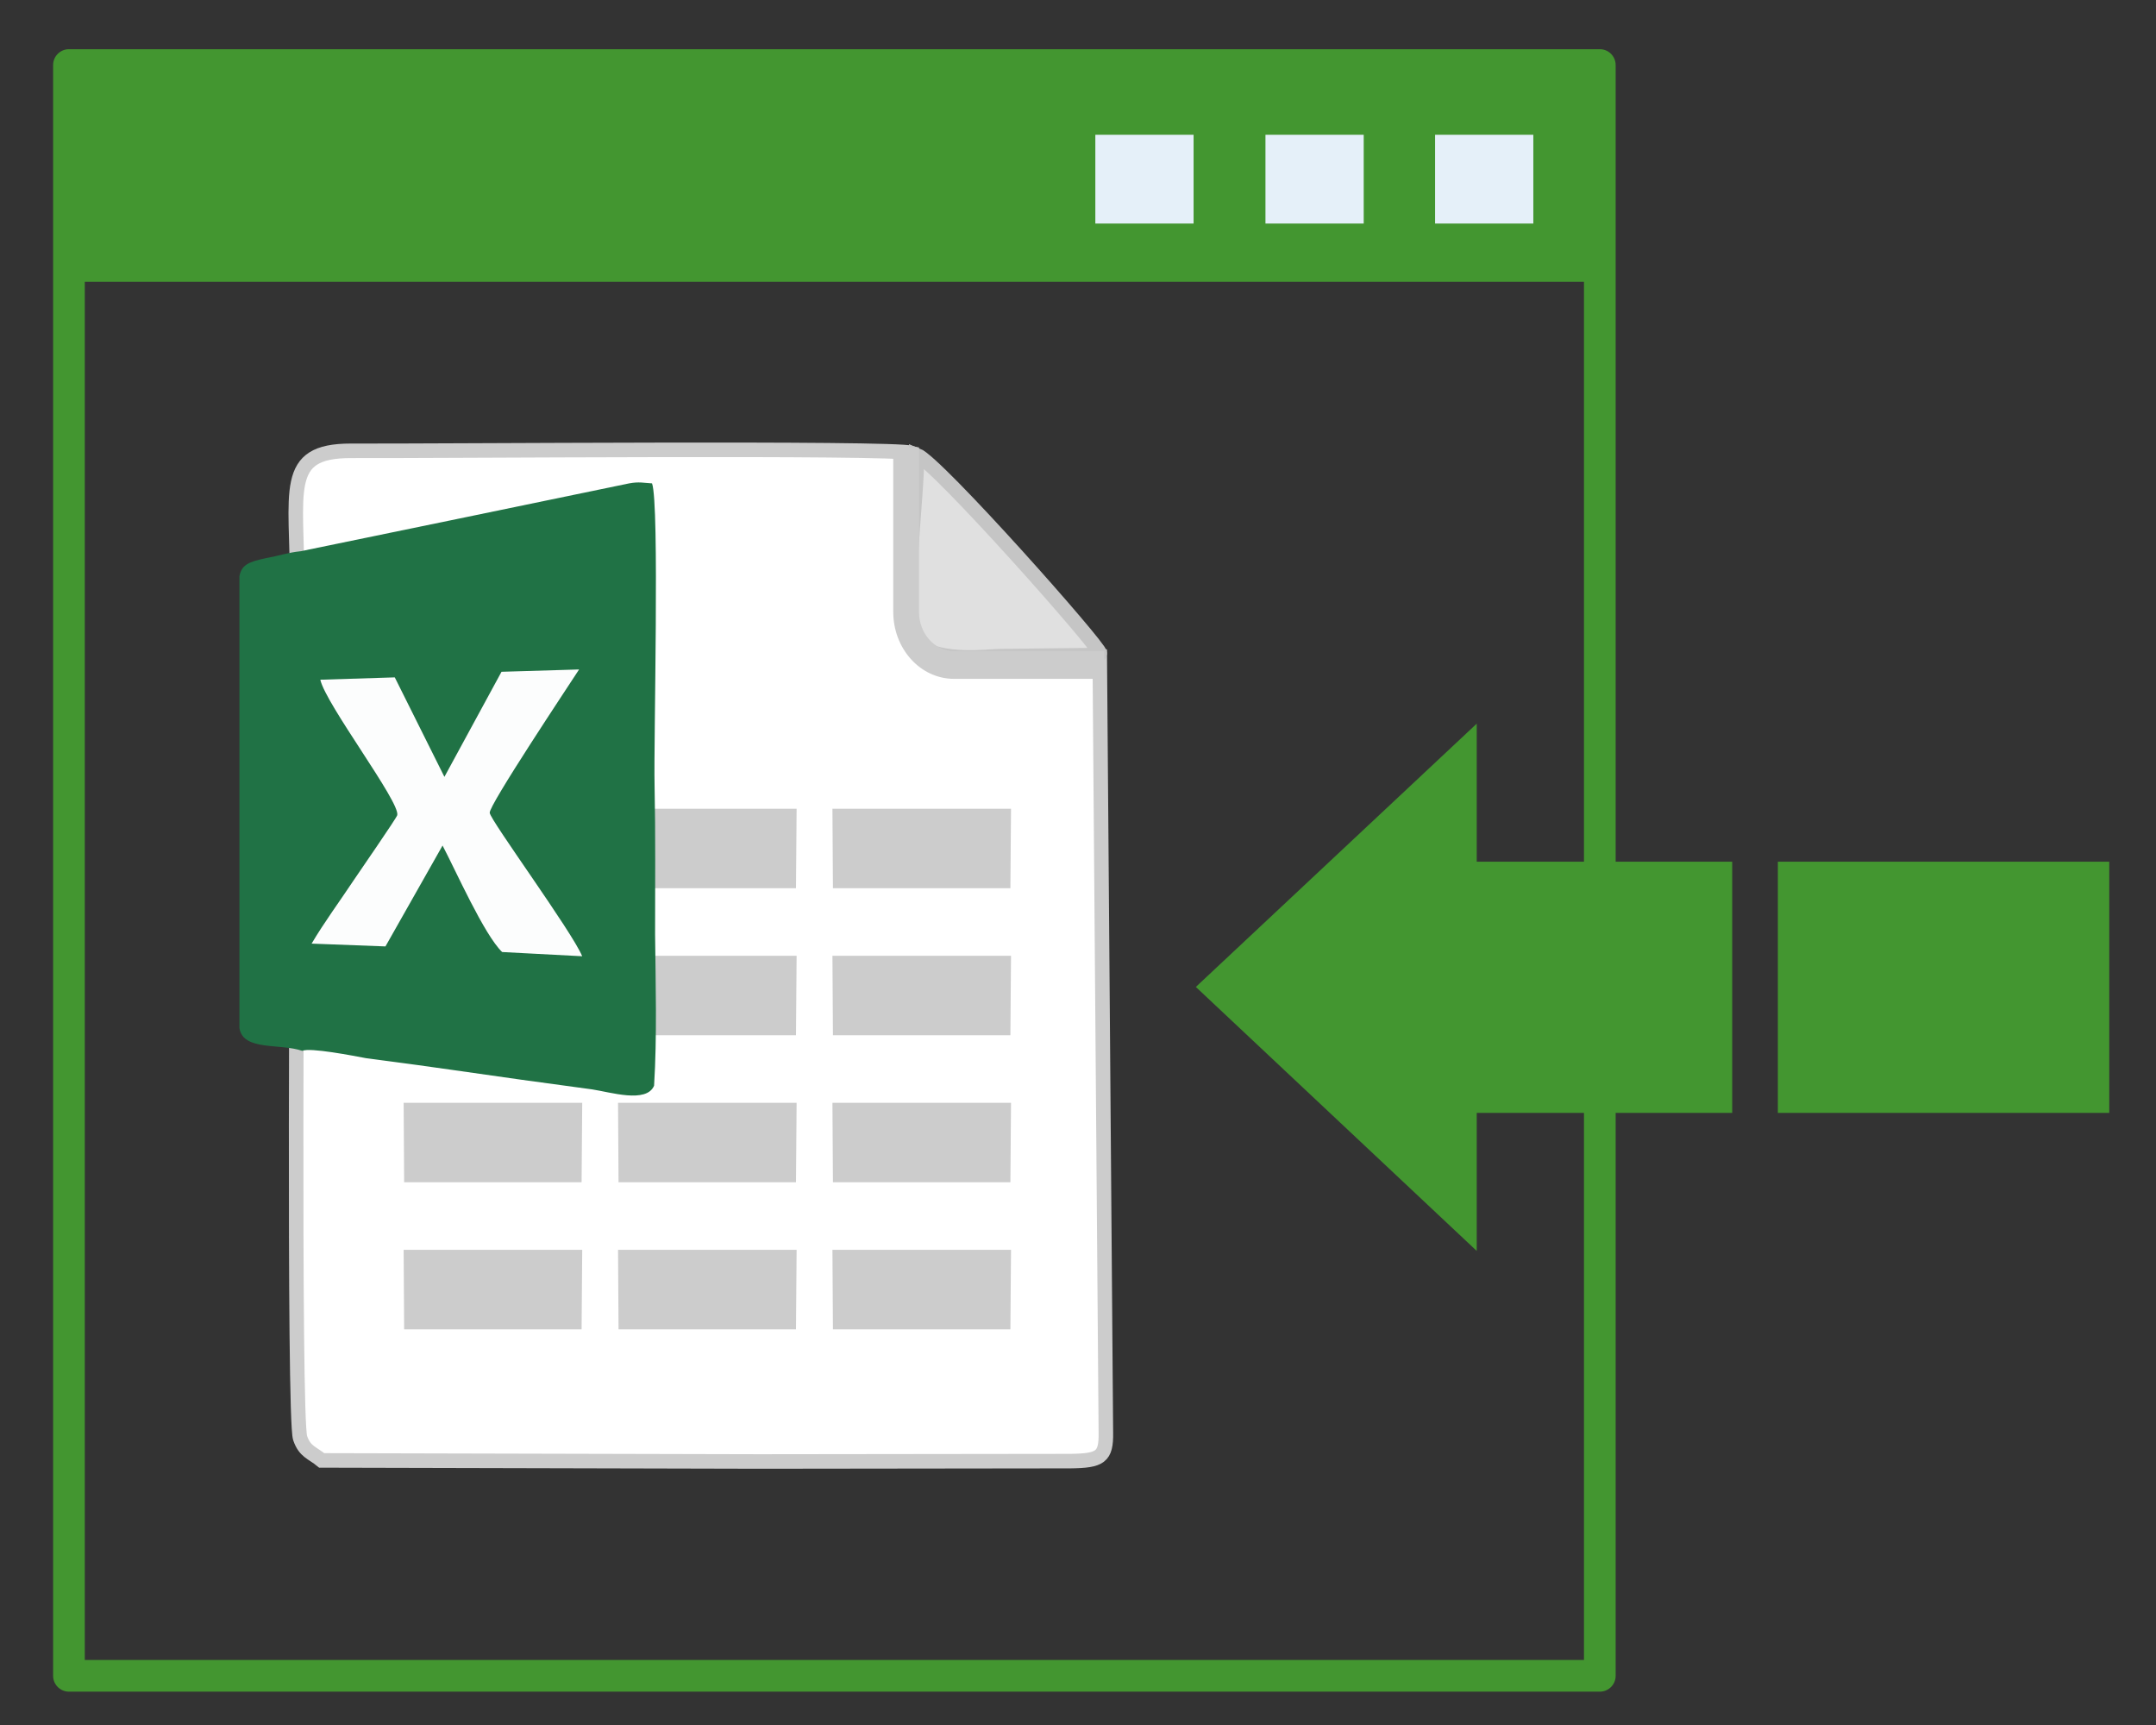 <svg height="80" viewBox="0 0 100 80" width="100" xmlns="http://www.w3.org/2000/svg"><rect x="0" y="0" width="100" height="80" fill="#333333" stroke="none"/><path d="m74.203 3.016h-71.005v74.703h71.005z" fill="none" stroke="#439630" stroke-linecap="round" stroke-linejoin="round" stroke-width="1.469"/><g fill-rule="evenodd" transform="matrix(.969 0 0 .969 -4.116 -3.232)"><path d="m80.835 6.709h-73.052v10.114h73.052z" fill="#439630"/><g fill="#e5f0f9"><path d="m56.677 14.034h4.703v-4.249h-4.703z"/><path d="m64.82 14.034h4.703v-4.249h-4.703z"/><path d="m72.939 14.034h4.703v-4.249h-4.703z"/></g><g fill="#439630"><path d="m105.209 44.577h-15.862v12.022h15.862z"/><path d="m87.161 44.577h-13.825v12.022h13.825z"/><path d="m74.933 63.206-13.445-12.635 13.445-12.601z"/></g><g transform="matrix(.95 0 0 .95 21.338 -71.559)"><path d="m-3.012 108.467v10.95c0 1.326-.199 30.87.145 31.868.235.69.598.726 1.087 1.126l22.047.054 15.67-.019c1.522-.019 1.812-.2 1.793-1.435l-.308-39.095c-1.649 0-3.315 0-4.964 0-1.522 0-3.243.272-4.058-.744-.87-1.089-.054-7.681-.453-9.515-.87-.291-23.967-.091-28.261-.109-3.478 0-2.699 1.979-2.699 6.918z" fill="#fff" stroke="#ccc" stroke-width=".732"/><path d="m37.424 111.749c.071-.269-8.199-9.602-9.222-9.996.106 1.812-.923 8.591.116 9.634 1.265.821 3.432.51 4.058.502l4.85-.056z" fill="#e0e0e0" stroke="#c5c5c5" stroke-width=".722"/><g fill="#ccc"><g transform="matrix(1.257 0 0 1.257 23.204 -53.814)"><path d="m-16.572 152.914h7.113l.025-3.186h-7.158z"/><path d="m-7.978 152.914h7.113l.025-3.186h-7.158z"/><path d="m.616 152.914h7.113l.025-3.186h-7.158z"/></g><g transform="matrix(1.257 0 0 1.257 23.204 -61.221)"><path d="m-16.572 152.914h7.113l.025-3.186h-7.158z"/><path d="m-7.978 152.914h7.113l.025-3.186h-7.158z"/><path d="m.616 152.914h7.113l.025-3.186h-7.158z"/></g><g transform="matrix(1.257 0 0 1.257 23.204 -46.406)"><path d="m-16.572 152.914h7.113l.025-3.186h-7.158z"/><path d="m-7.978 152.914h7.113l.025-3.186h-7.158z"/><path d="m.616 152.914h7.113l.025-3.186h-7.158z"/></g><g transform="matrix(1.257 0 0 1.257 23.204 -68.629)"><path d="m-16.572 152.914h7.113l.025-3.186h-7.158z"/><path d="m-7.978 152.914h7.113l.025-3.186h-7.158z"/><path d="m.616 152.914h7.113l.025-3.186h-7.158z"/></g></g><g transform="translate(49.821 -4.612)"><path d="m-52.654 111.218c-.665.069-1.1.231-1.739.346-.895.185-1.253.346-1.355.924v3.603 19.145c.179 1.178 2.046.762 3.171 1.155.358-.185 2.608.254 3.222.37l.869.115c2.327.3 4.629.647 6.956.97 1.176.162 2.353.323 3.555.485.921.139 2.736.716 3.12-.185.154-2.471.077-5.127.051-7.621 0-2.517.025-5.034-.026-7.529-.051-2.171.256-14.18-.128-15.196-.409-.023-.665-.092-1.151 0-5.44 1.135-10.805 2.231-16.546 3.418z" fill="#207245"/><path d="m-42.542 117.292-2.877 5.294-2.501-5.012-3.752.118c.281 1.247 4.033 6.165 3.877 6.824-.031.141-1.939 2.894-2.189 3.271-.719 1.082-1.501 2.141-2.126 3.2l3.721.141 2.877-5.082c.657 1.247 2.095 4.494 3.002 5.365l4.033.212c-.5-1.224-4.628-6.847-4.659-7.224-.063-.353 3.971-6.4 4.503-7.224z" fill="#fcfdfd"/></g><path d="m37.422 111.864h-7.343c-1.09 0-1.988-.984-1.988-2.2v-8.066h-.85v8.066c0 1.735 1.267 3.148 2.838 3.148h7.343z" fill="#ccc" stroke="#ccc" stroke-width=".448"/></g></g></svg>